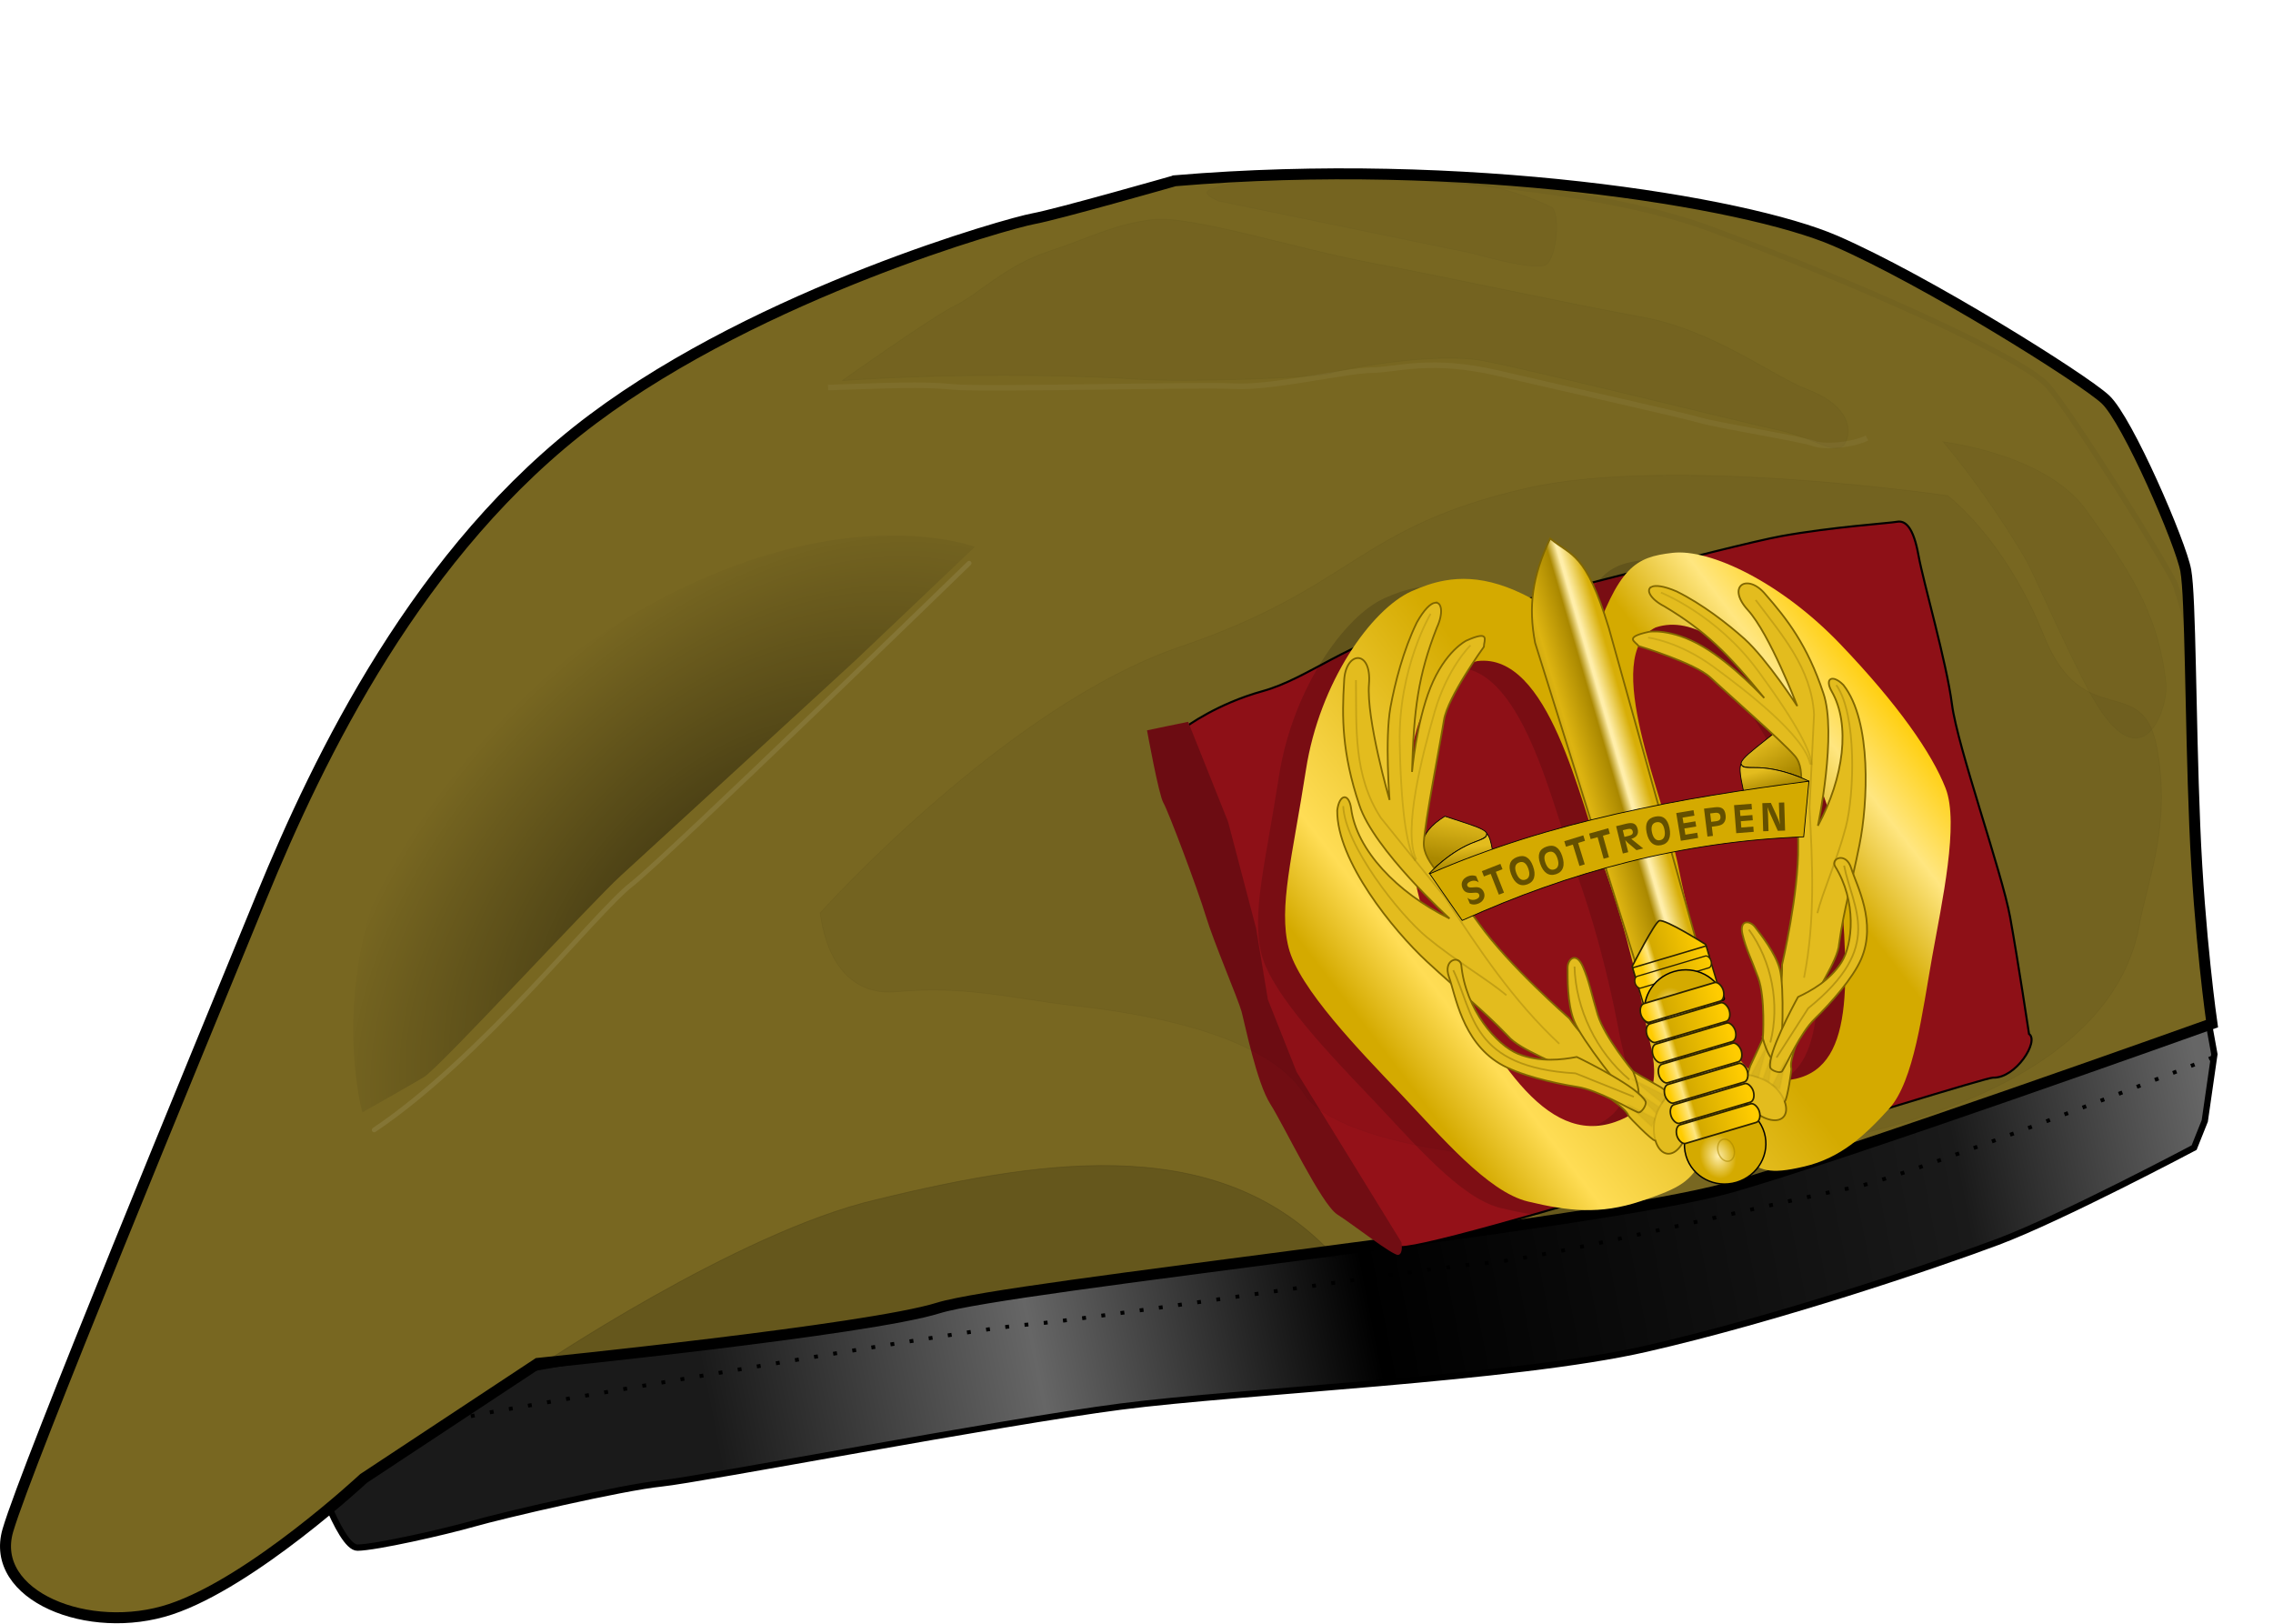 <?xml version="1.0" encoding="UTF-8"?>
<svg version="1.1" viewBox="0 0 518 370" xmlns="http://www.w3.org/2000/svg" xmlns:xlink="http://www.w3.org/1999/xlink">
<defs>
<linearGradient id="t" x1="-1710.8" x2="-1708.7" y1="563.09" y2="589.32" gradientTransform="matrix(.177 -.032 .032 .177 799.44 377.43)" gradientUnits="userSpaceOnUse" xlink:href="#b"/>
<linearGradient id="b">
<stop stop-color="#e3bc1e" offset="0"/>
<stop stop-color="#a80" offset="1"/>
</linearGradient>
<linearGradient id="x" x1="-2182.3" x2="-2062.3" y1="1145.4" y2="1144.9" gradientTransform="matrix(.142 0 0 .225 611.79 449.25)" gradientUnits="userSpaceOnUse" xlink:href="#a"/>
<linearGradient id="a">
<stop stop-color="#fc0" offset="0"/>
<stop stop-color="#ffe680" offset=".173"/>
<stop stop-color="#d4aa00" offset=".257"/>
<stop stop-color="#fc0" offset="1"/>
</linearGradient>
<linearGradient id="y" x1="-2182.3" x2="-2062.3" y1="1145.4" y2="1144.9" gradientTransform="matrix(.142 0 0 .225 611.79 444.45)" gradientUnits="userSpaceOnUse" xlink:href="#a"/>
<linearGradient id="z" x1="-2182.3" x2="-2062.3" y1="1145.4" y2="1144.9" gradientTransform="matrix(.142 0 0 .225 611.79 454.06)" gradientUnits="userSpaceOnUse" xlink:href="#a"/>
<linearGradient id="aa" x1="-2182.3" x2="-2062.3" y1="1145.4" y2="1144.9" gradientTransform="matrix(.142 0 0 .225 611.79 463.67)" gradientUnits="userSpaceOnUse" xlink:href="#a"/>
<linearGradient id="ab" x1="-2182.3" x2="-2062.3" y1="1145.4" y2="1144.9" gradientTransform="matrix(.142 0 0 .225 611.79 458.87)" gradientUnits="userSpaceOnUse" xlink:href="#a"/>
<radialGradient id="m" cx="-2146.1" cy="1211.2" r="65.532" gradientTransform="matrix(.059 -.02 -.024 -.075 651.11 633.96)" gradientUnits="userSpaceOnUse" xlink:href="#d"/>
<linearGradient id="d">
<stop stop-color="#fea" offset="0"/>
<stop stop-color="#d4aa00" offset="1"/>
</linearGradient>
<linearGradient id="w" x1="-2182.3" x2="-2062.3" y1="1145.4" y2="1144.9" gradientTransform="matrix(.13 0 0 .143 587.68 531.89)" gradientUnits="userSpaceOnUse" xlink:href="#a"/>
<linearGradient id="v" x1="-2182.3" x2="-2062.3" y1="1145.4" y2="1144.9" gradientTransform="matrix(.121 -.036 .097 .326 643.46 131.28)" gradientUnits="userSpaceOnUse" xlink:href="#a"/>
<linearGradient id="u" x1="-2182.3" x2="-2062.3" y1="1145.4" y2="1144.9" gradientTransform="matrix(.121 -.036 .117 .393 619.3 51.574)" gradientUnits="userSpaceOnUse" xlink:href="#a"/>
<linearGradient id="ac" x1="-2182.3" x2="-2062.3" y1="1145.4" y2="1144.9" gradientTransform="matrix(.142 0 0 .225 611.79 473.28)" gradientUnits="userSpaceOnUse" xlink:href="#a"/>
<linearGradient id="ad" x1="-2182.3" x2="-2062.3" y1="1145.4" y2="1144.9" gradientTransform="matrix(.142 0 0 .225 611.79 468.48)" gradientUnits="userSpaceOnUse" xlink:href="#a"/>
<radialGradient id="n" cx="-2146.1" cy="1211.2" r="65.532" gradientTransform="matrix(.06 -.016 .021 .076 609.19 493.07)" gradientUnits="userSpaceOnUse" xlink:href="#d"/>
<filter id="i" x="-.053" y="-.027" width="1.106" height="1.054" color-interpolation-filters="sRGB">
<feGaussianBlur stdDeviation="0.63"/>
</filter>
<filter id="j" x="-.068" y="-.07" width="1.137" height="1.14" color-interpolation-filters="sRGB">
<feGaussianBlur stdDeviation="1.084"/>
</filter>
<filter id="l" y="-.068" height="1.137" color-interpolation-filters="sRGB">
<feGaussianBlur stdDeviation="1.084"/>
</filter>
<filter id="k" x="-.092" y="-.073" width="1.183" height="1.146" color-interpolation-filters="sRGB">
<feGaussianBlur stdDeviation="1.084"/>
</filter>
<filter id="c" x="-.036" y="-.036" width="1.072" height="1.072" color-interpolation-filters="sRGB">
<feGaussianBlur stdDeviation="2.963"/>
</filter>
<filter id="h" x="-.044" y="-.016" width="1.089" height="1.033" color-interpolation-filters="sRGB">
<feGaussianBlur stdDeviation="3.422"/>
</filter>
<filter id="g" x="-.048" y="-.029" width="1.097" height="1.057" color-interpolation-filters="sRGB">
<feGaussianBlur stdDeviation="3.255"/>
</filter>
<filter id="e" x="-.097" y="-.025" width="1.193" height="1.05" color-interpolation-filters="sRGB">
<feGaussianBlur stdDeviation="3.2"/>
</filter>
<filter id="f" x="-.065" y="-.03" width="1.131" height="1.06" color-interpolation-filters="sRGB">
<feGaussianBlur stdDeviation="3.2"/>
</filter>
<linearGradient id="s" x1="-1688.9" x2="-1670.2" y1="520.16" y2="573.65" gradientTransform="matrix(.177 -.032 .032 .177 799.44 377.43)" gradientUnits="userSpaceOnUse" xlink:href="#b"/>
<linearGradient id="q" x1="-1710.8" x2="-1708.7" y1="563.09" y2="589.32" gradientTransform="matrix(-.177 .032 .032 .177 129.69 503.87)" gradientUnits="userSpaceOnUse" xlink:href="#b"/>
<linearGradient id="ae" x1="-2106.7" x2="-1592" y1="668.81" y2="614.84" gradientTransform="matrix(.177 -.032 .032 .177 799.44 377.43)" gradientUnits="userSpaceOnUse">
<stop offset="0"/>
<stop stop-color="#ddb411" offset=".367"/>
<stop stop-color="#a80" offset=".442"/>
<stop stop-color="#fea" offset=".465"/>
<stop stop-color="#fea" offset=".47"/>
<stop stop-color="#d7ae07" offset=".516"/>
<stop stop-color="#fc0" offset="1"/>
</linearGradient>
<linearGradient id="af" x1="-2207.9" x2="-1504.6" y1="886.09" y2="523.56" gradientTransform="matrix(.177 -.032 .032 .177 799.44 377.43)" gradientUnits="userSpaceOnUse">
<stop stop-color="#d4aa00" offset="0"/>
<stop stop-color="#fd5" offset=".125"/>
<stop stop-color="#d4aa00" offset=".49"/>
<stop stop-color="#d4aa00" offset=".732"/>
<stop stop-color="#ffe680" offset=".868"/>
<stop stop-color="#fc0" offset="1"/>
</linearGradient>
<linearGradient id="r" x1="-1688.9" x2="-1670.2" y1="520.16" y2="573.65" gradientTransform="matrix(-.177 .032 .032 .177 129.69 503.87)" gradientUnits="userSpaceOnUse" xlink:href="#b"/>
<filter id="ai" x="-.039" y="-.154" width="1.078" height="1.307" color-interpolation-filters="sRGB">
<feGaussianBlur stdDeviation="16.581"/>
</filter>
<filter id="al" x="-.036" y="-.07" width="1.073" height="1.141" color-interpolation-filters="sRGB">
<feGaussianBlur stdDeviation="25.869"/>
</filter>
<filter id="am" x="-.068" y="-.037" width="1.136" height="1.074" color-interpolation-filters="sRGB">
<feGaussianBlur stdDeviation="6.378"/>
</filter>
<filter id="an" x="-.025" y="-.063" width="1.05" height="1.125" color-interpolation-filters="sRGB">
<feGaussianBlur stdDeviation="4.519"/>
</filter>
<filter id="ao" x="-.031" y="-.042" width="1.063" height="1.084" color-interpolation-filters="sRGB">
<feGaussianBlur stdDeviation="13.329"/>
</filter>
<filter id="ah" x="-.058" y="-.101" width="1.115" height="1.201" color-interpolation-filters="sRGB">
<feGaussianBlur stdDeviation="29.994"/>
</filter>
<filter id="ag" x="-.028" y="-.368" width="1.057" height="1.736" color-interpolation-filters="sRGB">
<feGaussianBlur stdDeviation="15.597"/>
</filter>
<filter id="ap" x="-.032" y="-.092" width="1.065" height="1.184" color-interpolation-filters="sRGB">
<feGaussianBlur stdDeviation="16.835"/>
</filter>
<radialGradient id="o" cx="-3190.9" cy="765.86" r="445.99" gradientTransform="matrix(1.186 -.815 .507 .738 2496.7 -2642.5)" gradientUnits="userSpaceOnUse">
<stop stop-opacity=".569" offset="0"/>
<stop stop-opacity="0" offset="1"/>
</radialGradient>
<filter id="aq" x="-.02" y="-.03" width="1.04" height="1.059" color-interpolation-filters="sRGB">
<feGaussianBlur stdDeviation="7.498"/>
</filter>
<filter id="aj" x="-.078" y="-.082" width="1.157" height="1.165" color-interpolation-filters="sRGB">
<feGaussianBlur stdDeviation="24.652"/>
</filter>
<filter id="ak" x="-.023" y="-.025" width="1.047" height="1.049" color-interpolation-filters="sRGB">
<feGaussianBlur stdDeviation="8.38"/>
</filter>
<linearGradient id="p" x1="-3446.2" x2="-1225.8" y1="1117.9" y2="1083.2" gradientTransform="matrix(.177 -.032 .032 .177 799.44 377.43)" gradientUnits="userSpaceOnUse">
<stop stop-color="#1a1a1a" offset="0"/>
<stop stop-color="#1a1a1a" offset=".129"/>
<stop stop-color="#666" offset=".317"/>
<stop offset=".51"/>
<stop stop-color="#1a1a1a" offset=".854"/>
<stop stop-color="#666" offset="1"/>
</linearGradient>
</defs>
<g transform="translate(0 -682.36)">
<path transform="matrix(.177 -.032 .032 .177 425.23 445.07)" d="m-217.8-291.44c264.4 111.76 566.96 234.42 602.39 245.32s258.95 136.29 294.38 212.61c35.435 76.321 141.74 400.69 160.82 427.94s46.338 40.886 46.338 40.886" fill="none" filter="url(#ah)" opacity=".219" stroke="#fff" stroke-width="7"/>
<g transform="translate(-114.35 326.39)">
<path d="m617.63 588.68c-41.164 18.016-138.56 44.784-179.46 48.651-40.9 3.867-210.29 30.249-231.08 36.123-20.796 5.874-22.046 14.56-22.046 14.56s6.556 20.672 10.776 20.615c4.22-0.058 19.8-3.579 26.505-5.495 6.704-1.917 33.768-8.218 42.768-9.139 8.999-0.921 77.153-13.944 104.71-17.514 27.558-3.57 89.805-6.359 119.6-13.154 29.795-6.795 65.678-18.921 80.205-24.366 14.527-5.446 44.767-21.487 44.767-21.487l2.427-6.079 2.188-15.202z" fill="url(#p)" fill-rule="evenodd" stroke="#000" stroke-width="1.44"/>
<path d="m191.87 686.78s24.769-7.297 33.645-8.901 110.05-19.184 122.59-20.04c12.537-0.856 92.108-13.121 105.33-14.1 13.219-0.979 70.638-14.882 82.928-17.103 12.29-2.221 82.072-29.639 82.072-29.639" fill="none" stroke="#000" stroke-dasharray="0.882, 3.528" stroke-width=".882"/>
<path d="m382.08 397.16c65.974-5.578 129.88 4.729 150.54 13.687 20.656 8.958 56.44 31.399 61.524 36.121s17.218 32.847 18.328 38.992c1.111 6.145 1.02 32.954 2.049 58.151 1.028 25.197 3.924 45.121 3.924 45.121s-85.537 30.579-110.28 37.436c-31.015 8.597-163.98 22.343-179.99 27.352-16.016 5.01-91.285 12.63-91.285 12.63l-39.683 26.209s-25.345 23.618-43.969 29.804c-18.624 6.186-41.452-3.085-37.092-17.974 4.36-14.889 43.121-108.62 57.804-144.41 13.008-31.708 35.767-79.087 75.516-108.83 38.646-28.921 94.872-44.644 100.33-45.631 5.462-0.987 32.279-8.654 32.279-8.654z" fill="#786721" fill-rule="evenodd" stroke="#000" stroke-width="2.502"/>
<path d="m384.62 521.6c8.97 24.803 5.462 21.947 11.896 38.234s6.37 35.244 13.379 46.441c7.009 11.197 20.022 30.782 23.046 33.726 3.025 2.943 132.78-38.571 135.64-38.473 5.122 0.176 10.564-8.293 8.172-9.953 0 0-2.484-16.502-4.316-26.641-1.832-10.139-11.983-38.716-13.245-48.46-1.262-9.743-6.509-27.74-7.644-34.016s-2.932-7.946-4.863-7.597c-1.931 0.349-14.746 1.169-26.333 3.263s-67.684 17.218-83.046 20.493c-15.362 3.275-24.762 11.954-35.209 14.839-10.447 2.885-17.474 8.144-17.474 8.144z" fill="#941118" fill-rule="evenodd" stroke="#000" stroke-width=".468"/>
<path transform="matrix(.177 -.032 .032 .177 425.23 445.07)" d="m22.289 257.01c-15.081-0.042-29.604 2.326-43.939 5.91-53.967 13.492-134.92 92.516-171.54 198.52-36.621 106.01-65.404 164.93-61.678 217.8 3.726 52.868 65.328 144.39 106.01 206.23 40.68 61.839 86.733 142.63 134.92 163.83s86.734 32.766 140.7 25.057c53.967-7.71 65.531-13.493 86.732-38.549 10.122-11.962 15.826-42.101 18.273-75.051 7.625 36.345 18.634 71.405 30.742 82.408 21.953 19.949 28.808 27.208 75.697 24.818 46.889-2.389 81.501-24.137 118.86-52.902 37.362-28.765 63.366-113.65 87.863-179.6s63.86-159.96 54.68-206.9c-9.18-46.947-40.5-115.15-98.662-203.15-59.541-90.085-140.69-148.54-188.51-151.63-47.817-3.094-70.075 4.829-123.33 99.449l-2.332 39.277c-0.01-0.118-0.275-3.115-0.275-3.115l-18.531-71.451c-58.033-62.279-103.99-80.826-145.69-80.941zm261.65 105.22c97.262-0.27 173.16 215.74 167.21 315.89-13.85 158.24-23.982 275.68-104.12 278.63-66.139 2.431-73.671-57.991-78.916-89.008-5.245-31.017-17.675-113.02-19.117-200.95-1.442-87.925-50.801-282.4 25.469-303.85 3.18-0.47 6.339-0.704 9.476-0.713zm-239.13 2.438c91.172 5.343 96.162 195.25 111.48 285.07 15.32 89.82 16.959 175.99 16.959 208.7 0 32.709 15.178 99.652-60.764 111.48-92.017 14.335-138.35-106.83-184.69-264.92-26.953-103.91-2.006-333.63 117.01-340.33z" fill-rule="evenodd" filter="url(#ak)" opacity=".385"/>
<path transform="matrix(.177 -.032 .032 .177 425.23 445.07)" d="m-1400.8 698.01c149.92-65.418 324.37-220.79 376.15-248.04 51.789-27.258 493.36-324.37 493.36-324.37" fill="none" filter="url(#aj)" opacity=".3" stroke="#fff" stroke-linecap="round" stroke-linejoin="round" stroke-width="6"/>
<path transform="matrix(.177 -.032 .032 .177 425.23 445.07)" d="m-520.36 106.52-174.45 114.48s-297.11 188.08-340.72 215.34c-43.612 27.258-269.85 198.98-291.66 207.16s-84.498 29.983-84.498 29.983-27.636-301.18 275.3-477.01c389.78-226.24 616.02-89.95 616.02-89.95z" fill="url(#o)" fill-rule="evenodd" filter="url(#aq)"/>
<path transform="matrix(.177 -.032 .032 .177 425.23 445.07)" d="m-648.47-130.62c169 19.08 316.19 51.789 370.7 65.418s218.06 38.161 239.87 35.435c21.806-2.726 136.29-2.726 193.53 19.08 57.241 21.806 305.29 133.56 351.62 152.64s68.144 49.064 81.773 29.983 5.452-49.064-35.435-73.596c-40.886-24.532-103.58-95.402-190.8-128.11-87.224-32.709-231.69-92.676-324.37-128.11-92.676-35.435-215.34-100.85-264.4-103.58s-79.047 8.177-136.29 16.355c-57.241 8.177-98.127 38.161-128.11 46.338s-158.09 68.144-158.09 68.144z" fill-rule="evenodd" filter="url(#ap)" opacity=".193" stroke="#000" stroke-width="1px"/>
<path transform="matrix(.177 -.032 .032 .177 425.23 445.07)" d="m-667.55-125.17c73.596 10.903 117.21 16.355 155.37 27.258 38.161 10.903 305.29 51.789 351.62 62.692 46.338 10.903 141.74 5.452 174.45 10.903s76.321-2.726 158.09 32.709c81.773 35.435 218.06 92.676 239.87 103.58s122.66 46.338 136.29 54.515 49.064 10.903 68.144 5.452" fill="none" filter="url(#ag)" opacity=".215" stroke="#fff" stroke-linejoin="round" stroke-width="7"/>
<path d="m385.12 520.45c-0.966 0.174-9.371 1.943-9.371 1.943s2.661 14.725 3.735 16.525c1.073 1.8 7.768 19.536 9.627 25.681 1.859 6.145 7.44 19.096 8.205 21.95 0.765 2.853 3.406 16.086 6.538 21.004 3.132 4.918 11.605 22.831 15.266 25.16 3.662 2.33 12.672 9.426 13.879 9.208 1.207-0.218 0.727-2.873 0.727-2.873l-23.887-38.809-6.553-16.515-2.682-16.217-6.381-24.273z" fill="#710d13" fill-rule="evenodd"/>
<path transform="matrix(.177 -.032 .032 .177 425.23 445.07)" d="m-43.35-288.71s337.99 62.692 509.72 163.55c171.72 100.85 362.53 231.69 387.06 272.58 24.532 40.886 111.76 258.95 114.48 278.03 2.726 19.08 5.452 46.338 5.452 46.338" fill="none" filter="url(#ao)" opacity=".207" stroke="#000" stroke-width="7"/>
<path transform="matrix(.177 -.032 .032 .177 425.23 445.07)" d="m-138.75-269.63 305.29 122.66s76.321 38.161 89.95 29.983 27.588-55.81 19.411-69.438c-78.011-57.161-199.5-85.333-291.99-96.833-32.709-2.726-111.76-5.452-111.76-5.452-11.075 3.296-40.084-0.792-10.903 19.08z" fill-rule="evenodd" filter="url(#an)" opacity=".17" stroke="#000" stroke-width="1px"/>
<path transform="matrix(.177 -.032 .032 .177 425.23 445.07)" d="m710.32 193.75c40.886 70.87 70.87 148.55 77.684 169s33.591 134.88 51.789 185.35c42.282 117.25 91.62 28.54 94.039-2.726 7.085-91.577-23.306-155.88-60.725-234.64-37.419-78.761-162.79-116.99-162.79-116.99z" fill-rule="evenodd" filter="url(#am)" opacity=".189" stroke="#000" stroke-width="1px"/>
<path transform="matrix(.177 -.032 .032 .177 425.23 445.07)" d="m-795.7 527.87s277.55-215.87 508.83-250.56c231.29-34.693 246.58-109.04 466.43-119.5 188.71-8.979 524.25 104.08 524.25 104.08s61.677 65.532 88.661 196.6c26.984 131.06 115.64 65.532 115.64 165.76 0 100.22-41.123 160.73-61.677 215.87-128.72 345.29-1020.2 168.17-1079.3 23.129-34.993-85.815-188.89-138.77-265.98-161.9-77.096-23.129-131.06-50.112-219.72-57.822-88.66-7.71-77.096-115.64-77.096-115.64z" fill-rule="evenodd" filter="url(#al)" opacity=".204" stroke="#000" stroke-width="1px"/>
<path transform="matrix(.177 -.032 .032 .177 425.23 445.07)" d="m-283.17 1062.1c-254.42-19.274-451.67-14.153-467.09-10.298s-506.11-18.75-506.11-18.75 284.81-126.24 466.43-134.92c230.21-14.1 448.43-2.534 559.22 176z" fill-rule="evenodd" filter="url(#ai)" opacity=".396" stroke="#000" stroke-width="1px"/>
<path d="m443.63 541.97c7.506 2.521 12.997 3.644 7.037 5.779-5.96 2.135-10.629 7.25-10.629 7.25-2.379-4.877-2.983-8.951 3.591-13.029z" color="#000000" color-rendering="auto" fill="url(#r)" fill-rule="evenodd" image-rendering="auto" shape-rendering="auto" solid-color="#000000" stroke="#000" stroke-width=".18px" style="isolation:auto;mix-blend-mode:normal"/>
<path d="m443.59 488.26c-2.673 0.475-5.169 1.36-7.593 2.453-9.127 4.117-20.935 20.706-24.028 40.654-3.093 19.948-6.305 31.306-3.953 40.551 2.352 9.245 16.193 23.484 25.378 33.135 9.185 9.651 19.928 22.486 29.141 24.699 9.213 2.213 16.411 3.027 25.723-0.066 9.312-3.093 11.175-4.488 14.128-9.604 1.41-2.443 1.456-7.964 0.834-13.878 2.514 6.193 5.586 12.051 8.083 13.612 4.527 2.831 5.973 3.897 14.202 1.973 8.229-1.924 13.663-6.884 19.36-13.175 5.697-6.291 7.585-22.159 9.813-34.624 2.228-12.465 6.191-30.376 3.062-38.398-3.129-8.021-10.86-19.1-23.978-32.824-13.43-14.05-29.675-21.806-38.243-20.824-8.568 0.983-12.257 3.098-18.66 21.562l0.844 7.032c-0.01-0.021-0.148-0.543-0.148-0.543l-5.569-12.062c-12.273-9.173-21.007-10.987-28.396-9.673zm49.712 10.261c17.219-3.161 37.576 32.67 39.728 50.599 2.612 28.471 4.577 49.597-9.523 52.684-11.637 2.548-14.905-7.913-16.827-13.239-1.922-5.326-6.749-19.453-9.819-34.98-3.07-15.527-18.038-48.393-5.216-54.634 0.548-0.185 1.1-0.328 1.656-0.43zm-42.277 8.087c16.32-1.972 23.283 31.506 28.872 46.924s8.637 30.629 9.684 36.422c1.047 5.793 5.878 17.165-7.194 21.691-15.839 5.485-27.925-14.493-41.193-41.012-8.1-17.543-11.035-59.03 9.831-64.026z" fill="url(#af)" fill-rule="evenodd"/>
<path d="m502.43 624.31-38.245-121.86c-1.558-8.232-0.675-15.166 3.439-23.772 4.947 4.092 8.05 3.036 13.363 20.383l33.629 120.34z" fill="url(#ae)" fill-rule="evenodd" stroke="#806600" stroke-width=".396"/>
<g transform="matrix(.177 -.032 .032 .177 799.44 377.43)" stroke="#806600" stroke-width="2.2">
<path d="m-2073.6 279.8c-5.617-0.096-14.906 5.723-27.117 20.609-23.105 31.535-40.865 70.527-51.91 99.668-14.342 38.449-22.027 115.39-22.027 115.39s-11.041-106.05 0.5-149.26-22.41-46.736-30.492-8.566c-10.551 43.001-18.989 88.004-8.838 157.18 7.85 58.637 86.877 161.95 86.877 161.95-60.345-44.599-100.31-106.69-97.883-158.86 0.983-21.152-11.539-21.285-17.748-1.223-11.999 62.665 42.875 162.23 77.619 208.46 34.744 46.22 57.413 70.685 84.412 111.28 11.845 20.904 58.55 45.744 80.496 68.021 21.946 22.277 50.422 47.853 51.787 58.49 0.243 1.896 23.786 36.421 27.596 37.006 0.111 0.017 0.224 0.024 0.336 0.037 1.183 10.057 5.527 17.055 11.818 19.039 11.509 3.618 26.118-10.243 32.629-30.959 6.512-20.716 2.46-40.443-9.049-44.061-2.387-0.736-4.987-0.73-7.686 0.018l-8.436-8.832c-59.185-48.833-82.1-69.769-99.041-106.92 0 0-63.633-79.395-91.25-138.42-27.617-59.025-56.681-87.697-50.486-113.79 6.195-26.09 42.837-119.79 52.602-147.81 9.764-28.017 66.338-82.432 66.338-82.432 1.176-7.559 13.043-20.01-20.58-11.641 0 0-28.581 8.083-55.209 50.404-25.705 40.854-41.977 100.99-41.977 100.99 16.171-77.304 29.568-119.37 63.354-174.08 11.954-16.979 12.128-31.527 3.365-31.678z" fill="#e3bc1e" fill-rule="evenodd"/>
<path d="m-1891.7 944.19c-16.996 13.544-29.926 29.753-28.429 55.413" fill="none" filter="url(#i)" opacity=".496"/>
<path d="m-1932.2 908.77s-27.88-49.054-31.32-78.542c-3.373-28.911-2.891-43.367-7.71-63.604-4.819-20.238-17.347-13.01-19.274-1.446s-8.673 43.367-3.855 67.459 45.379 101.32 55.895 113.23c14.937 2.409 6.264-37.103 6.264-37.103z" fill="#e3bc1e" fill-rule="evenodd"/>
<path d="m-2122.4 737.15c-4.871 56.855 26.055 108.26 50.896 123.9 24.841 15.645 53.652 17.151 72.286 16.99 10.517 7.521 70.862 52.531 75.762 70.871 1.242 4.648-8.289 14.311-11.997 11.931-10.922-7.011-44.701-36.703-70.069-45.476-29.202-10.099-70.568-28.165-91.441-46.523-41.747-36.716-39.463-95.455-43.485-119.17-4.022-23.714 18.178-24.875 18.05-12.525z" fill="#e3bc1e" fill-rule="evenodd"/>
<path d="m-1935.4 917.68 39.271 29.393-6.987 7.71z" fill-rule="evenodd" filter="url(#j)" opacity=".237"/>
<path transform="matrix(.98 -.2 .2 .98 -232.07 -366.73)" d="m-1924.5 983.46 7.71-8.191-26.02-29.875z" fill-rule="evenodd" filter="url(#l)" opacity=".237"/>
<path d="m-1913.2 966.11 4.819-7.71-28.429-27.947z" fill-rule="evenodd" filter="url(#k)" opacity=".237"/>
<path d="m-2133.6 742.05c16.089 58.575-0.055 124.96 129.14 156.12l67.459 42.403" fill="none" filter="url(#c)" opacity=".67"/>
<path d="m-1981.6 764.79c-8.166 53.113 8.156 111.85 42.931 153.32" color="#000000" color-rendering="auto" fill="none" filter="url(#c)" image-rendering="auto" opacity=".67" shape-rendering="auto" solid-color="#000000" style="isolation:auto;mix-blend-mode:normal"/>
<path d="m-2018 857.69c-48.32-64.786-79.062-136.6-109.63-208.49l-61.911-113.39c-24.944-59.107-9.975-118.21 0-177.32" fill="none" filter="url(#h)" opacity=".537"/>
<path d="m-2233.8 512.66c-6.814 49.064 44.975 147.19 74.958 182.63 29.983 35.435 66.781 66.781 85.861 89.95" fill="none" filter="url(#g)" opacity=".574"/>
<path d="m-2081.5 292.61s-52.753 60.6-67.745 154.64c-14.992 94.039-13.629 134.93-6.814 149.92" fill="none" filter="url(#e)" opacity=".49"/>
<path d="m-2038.9 340.94s-33.878 22.741-59.704 74.93c-25.047 50.615-67.043 141.77-56.14 179.93" fill="none" filter="url(#f)" opacity=".49"/>
</g>
<path d="m455.16 553.62c-0.584-2.256-0.762-6.594-1.986-7.681-0.141 0.651 0.175 0.848-2.508 1.809-5.96 2.135-10.623 7.28-10.623 7.28 5.917-0.912 8.543 2.67 15.117-1.408z" fill="url(#q)" fill-rule="evenodd" stroke="#000" stroke-linecap="round" stroke-linejoin="round" stroke-width=".18px"/>
<path d="m518.69 523.01c-6.149 4.989-10.9 7.963-4.57 7.877 6.33-0.086 12.494 3.071 12.494 3.071 0.522-5.401-0.339-9.428-7.924-10.948z" color="#000000" color-rendering="auto" fill="url(#s)" fill-rule="evenodd" image-rendering="auto" shape-rendering="auto" solid-color="#000000" stroke="#000" stroke-width=".18px" style="isolation:auto;mix-blend-mode:normal"/>
<g transform="matrix(-.154 .074 .075 .147 150.38 602.02)" stroke="#806600" stroke-width="2.353">
<path d="m-2073.6 279.8c-5.617-0.096-14.906 5.723-27.117 20.609-23.105 31.535-40.865 70.527-51.91 99.668-14.342 38.449-22.027 115.39-22.027 115.39s-11.041-106.05 0.5-149.26-22.41-46.736-30.492-8.566c-10.551 43.001-18.989 88.004-8.838 157.18 7.85 58.637 86.877 161.95 86.877 161.95-60.345-44.599-100.31-106.69-97.883-158.86 0.983-21.152-11.539-21.285-17.748-1.223-11.999 62.665 42.875 162.23 77.619 208.46 34.744 46.22 57.413 70.685 84.412 111.28 11.845 20.904 58.55 45.744 80.496 68.021 21.946 22.277 50.422 47.853 51.787 58.49 0.243 1.896 23.786 36.421 27.596 37.006 0.111 0.017 0.224 0.024 0.336 0.037 1.183 10.057 5.527 17.055 11.818 19.039 11.509 3.618 26.118-10.243 32.629-30.959 6.512-20.716 2.46-40.443-9.049-44.061-2.387-0.736-4.987-0.73-7.686 0.018l-8.436-8.832c-59.185-48.833-82.1-69.769-99.041-106.92 0 0-63.633-79.395-91.25-138.42-27.617-59.025-56.681-87.697-50.486-113.79 6.195-26.09 42.837-119.79 52.602-147.81 9.764-28.017 66.338-82.432 66.338-82.432 1.176-7.559 13.043-20.01-20.58-11.641 0 0-28.581 8.083-55.209 50.404-25.705 40.854-41.977 100.99-41.977 100.99 16.171-77.304 29.568-119.37 63.354-174.08 11.954-16.979 12.128-31.527 3.365-31.678z" fill="#e3bc1e" fill-rule="evenodd"/>
<path d="m-1891.7 944.19c-16.996 13.544-29.926 29.753-28.429 55.413" fill="none" filter="url(#i)" opacity=".496"/>
<path d="m-1932.2 908.77s-27.88-49.054-31.32-78.542c-3.373-28.911-2.891-43.367-7.71-63.604-4.819-20.238-17.347-13.01-19.274-1.446s-8.673 43.367-3.855 67.459 45.379 101.32 55.895 113.23c14.937 2.409 6.264-37.103 6.264-37.103z" fill="#e3bc1e" fill-rule="evenodd"/>
<path d="m-2122.4 737.15c-4.871 56.855 26.055 108.26 50.896 123.9 24.841 15.645 53.652 17.151 72.286 16.99 10.517 7.521 70.862 52.531 75.762 70.871 1.242 4.648-8.289 14.311-11.997 11.931-10.922-7.011-44.701-36.703-70.069-45.476-29.202-10.099-70.568-28.165-91.441-46.523-41.747-36.716-39.463-95.455-43.485-119.17-4.022-23.714 18.178-24.875 18.05-12.525z" fill="#e3bc1e" fill-rule="evenodd"/>
<path d="m-1935.4 917.68 39.271 29.393-6.987 7.71z" fill-rule="evenodd" filter="url(#j)" opacity=".237"/>
<path transform="matrix(.98 -.2 .2 .98 -232.07 -366.73)" d="m-1924.5 983.46 7.71-8.191-26.02-29.875z" fill-rule="evenodd" filter="url(#l)" opacity=".237"/>
<path d="m-1913.2 966.11 4.819-7.71-28.429-27.947z" fill-rule="evenodd" filter="url(#k)" opacity=".237"/>
<path d="m-2133.6 742.05c16.089 58.575-0.055 124.96 129.14 156.12l67.459 42.403" fill="none" filter="url(#c)" opacity=".67"/>
<path d="m-1981.6 764.79c-8.166 53.113 8.156 111.85 42.931 153.32" color="#000000" color-rendering="auto" fill="none" filter="url(#c)" image-rendering="auto" opacity=".67" shape-rendering="auto" solid-color="#000000" style="isolation:auto;mix-blend-mode:normal"/>
<path d="m-2018 857.69c-48.32-64.786-79.062-136.6-109.63-208.49l-61.911-113.39c-24.944-59.107-9.975-118.21 0-177.32" fill="none" filter="url(#h)" opacity=".537"/>
<path d="m-2233.8 512.66c-6.814 49.064 44.975 147.19 74.958 182.63 29.983 35.435 66.781 66.781 85.861 89.95" fill="none" filter="url(#g)" opacity=".574"/>
<path d="m-2081.5 292.61s-52.753 60.6-67.745 154.64c-14.992 94.039-13.629 134.93-6.814 149.92" fill="none" filter="url(#e)" opacity=".49"/>
<path d="m-2038.9 340.94s-33.878 22.741-59.704 74.93c-25.047 50.615-67.043 141.77-56.14 179.93" fill="none" filter="url(#f)" opacity=".49"/>
</g>
<path d="m516.42 614.06c1.424 4.784-1.415 9.851-6.34 11.316-4.925 1.465-10.072-1.225-11.495-6.009-0.388-1.303-0.459-2.628-0.259-3.894 0.536-3.383-0.796-7.729 5.858-9.91 6.654-2.181 8.206 2.613 10.489 5.285 0.78 0.913 1.384 1.995 1.746 3.213z" color="#000000" color-rendering="auto" fill="url(#n)" fill-rule="evenodd" image-rendering="auto" shape-rendering="auto" solid-color="#000000" stroke="#000" stroke-linecap="round" stroke-linejoin="round" stroke-width=".32" style="isolation:auto;mix-blend-mode:normal"/>
<rect transform="matrix(.958 -.285 .285 .958 0 0)" x="300.75" y="724.21" width="19.589" height="4.43" rx="1.394" ry="2.215" color="#000000" color-rendering="auto" fill="url(#ad)" fill-rule="evenodd" image-rendering="auto" shape-rendering="auto" solid-color="#000000" stroke="#2b2200" stroke-linecap="round" stroke-linejoin="round" stroke-width=".373" style="isolation:auto;mix-blend-mode:normal"/>
<rect transform="matrix(.958 -.285 .285 .958 0 0)" x="300.75" y="729.01" width="19.589" height="4.43" rx="1.394" ry="2.215" color="#000000" color-rendering="auto" fill="url(#ac)" fill-rule="evenodd" image-rendering="auto" shape-rendering="auto" solid-color="#000000" stroke="#2b2200" stroke-linecap="round" stroke-linejoin="round" stroke-width=".373" style="isolation:auto;mix-blend-mode:normal"/>
<path d="m486.33 576.15s5.1-10.008 6.154-10.366c1.35-0.459 10.57 5.39 10.57 5.39l0.76 2.553-16.724 4.976z" color="#000000" color-rendering="auto" fill="url(#u)" fill-rule="evenodd" image-rendering="auto" shape-rendering="auto" solid-color="#000000" stroke="#2b2200" stroke-linecap="round" stroke-linejoin="round" stroke-width=".364" style="isolation:auto;mix-blend-mode:normal"/>
<path d="m486.42 576.5 16.75-4.984 3.186 10.708-16.751 4.984z" color="#000000" color-rendering="auto" fill="url(#v)" fill-rule="evenodd" image-rendering="auto" shape-rendering="auto" solid-color="#000000" stroke="#2b2200" stroke-linecap="round" stroke-linejoin="round" stroke-width=".335" style="isolation:auto;mix-blend-mode:normal"/>
<rect transform="matrix(.958 -.285 .285 .958 0 0)" x="301.54" y="693.77" width="18.022" height="2.804" rx=".91" ry="1.402" color="#000000" color-rendering="auto" fill="url(#w)" fill-rule="evenodd" image-rendering="auto" shape-rendering="auto" solid-color="#000000" stroke="#2b2200" stroke-linecap="round" stroke-linejoin="round" stroke-width=".285" style="isolation:auto;mix-blend-mode:normal"/>
<path d="m507.29 583.37c-1.424-4.784-6.57-7.475-11.495-6.009-4.925 1.465-7.764 6.532-6.34 11.316 0.388 1.303 2.386-0.885 3.346-1.137 3.284-0.864 2.126 11.447 8.89 9.635 6.764-1.812-0.99-11.982 1.568-13.186 0.837-0.394 4.394 0.6 4.032-0.618z" color="#000000" color-rendering="auto" fill="url(#m)" fill-rule="evenodd" image-rendering="auto" shape-rendering="auto" solid-color="#000000" stroke="#000" stroke-linecap="round" stroke-linejoin="round" stroke-width=".32" style="isolation:auto;mix-blend-mode:normal"/>
<rect transform="matrix(.958 -.285 .285 .958 0 0)" x="300.75" y="714.59" width="19.589" height="4.43" rx="1.394" ry="2.215" color="#000000" color-rendering="auto" fill="url(#ab)" fill-rule="evenodd" image-rendering="auto" shape-rendering="auto" solid-color="#000000" stroke="#2b2200" stroke-linecap="round" stroke-linejoin="round" stroke-width=".373" style="isolation:auto;mix-blend-mode:normal"/>
<rect transform="matrix(.958 -.285 .285 .958 0 0)" x="300.75" y="719.4" width="19.589" height="4.43" rx="1.394" ry="2.215" color="#000000" color-rendering="auto" fill="url(#aa)" fill-rule="evenodd" image-rendering="auto" shape-rendering="auto" solid-color="#000000" stroke="#2b2200" stroke-linecap="round" stroke-linejoin="round" stroke-width=".373" style="isolation:auto;mix-blend-mode:normal"/>
<rect transform="matrix(.958 -.285 .285 .958 0 0)" x="300.75" y="709.79" width="19.589" height="4.43" rx="1.394" ry="2.215" color="#000000" color-rendering="auto" fill="url(#z)" fill-rule="evenodd" image-rendering="auto" shape-rendering="auto" solid-color="#000000" stroke="#2b2200" stroke-linecap="round" stroke-linejoin="round" stroke-width=".373" style="isolation:auto;mix-blend-mode:normal"/>
<rect transform="matrix(.958 -.285 .285 .958 0 0)" x="300.75" y="700.17" width="19.589" height="4.43" rx="1.394" ry="2.215" color="#000000" color-rendering="auto" fill="url(#y)" fill-rule="evenodd" image-rendering="auto" shape-rendering="auto" solid-color="#000000" stroke="#2b2200" stroke-linecap="round" stroke-linejoin="round" stroke-width=".373" style="isolation:auto;mix-blend-mode:normal"/>
<rect transform="matrix(.958 -.285 .285 .958 0 0)" x="300.75" y="704.98" width="19.589" height="4.43" rx="1.394" ry="2.215" color="#000000" color-rendering="auto" fill="url(#x)" fill-rule="evenodd" image-rendering="auto" shape-rendering="auto" solid-color="#000000" stroke="#2b2200" stroke-linecap="round" stroke-linejoin="round" stroke-width=".373" style="isolation:auto;mix-blend-mode:normal"/>
<ellipse transform="matrix(.958 -.285 .285 .958 0 0)" cx="310.55" cy="737.55" rx="1.838" ry="2.584" color="#000000" color-rendering="auto" fill="none" image-rendering="auto" opacity=".563" shape-rendering="auto" solid-color="#000000" stroke="#a80" stroke-linecap="round" stroke-linejoin="round" stroke-width=".32" style="isolation:auto;mix-blend-mode:normal"/>
<path d="m511.96 537.96c-0.242-2.318-1.594-6.443-0.828-7.89 0.36 0.561 0.134 0.856 2.982 0.817 6.33-0.086 12.5 3.101 12.5 3.101-5.862 1.217-7.068 5.491-14.654 3.972z" fill="url(#t)" fill-rule="evenodd" stroke="#000" stroke-linecap="round" stroke-linejoin="round" stroke-width=".18px"/>
<path d="m440.17 555.08 7.405 10.627c24.457-11.093 50.218-18.018 77.823-19.05l1.198-12.681c-29.639 3.857-58.92 9.082-86.426 21.104z" fill="#d4aa00" fill-rule="evenodd" stroke="#000" stroke-width=".18px"/>
<path d="m449.78 562.35c23.21-9.704 47.115-16.948 72.176-17.099" fill="none"/>
<path d="m449.31 561.87-0.558-1.351q0.393 0.389 0.945 0.48 0.556 0.089 1.117-0.142 0.409-0.169 0.577-0.457 0.168-0.288 0.041-0.596-0.116-0.28-0.377-0.373-0.261-0.092-0.977-0.016-1.031 0.107-1.598-0.151t-0.851-0.947q-0.341-0.825-0.011-1.549 0.332-0.729 1.224-1.097 0.498-0.206 0.967-0.217 0.471-0.017 0.942 0.162l0.596 1.444q-0.378-0.331-0.874-0.395-0.492-0.066-1.021 0.153-0.452 0.186-0.639 0.451-0.183 0.262-0.064 0.551 0.101 0.245 0.382 0.33 0.285 0.083 0.865 0.03 0.07-6e-3 0.202-0.019 0.693-0.076 1.107 0.021 0.399 0.095 0.706 0.374 0.309 0.273 0.482 0.694 0.326 0.79-0.018 1.524-0.344 0.734-1.216 1.094-0.522 0.215-1.026 0.219-0.502-2e-3 -0.923-0.216z" fill-opacity=".529"/>
<path d="m455.93 559.84-1.869-4.75-1.528 0.601-0.478-1.215 4.225-1.662 0.478 1.215-1.524 0.6 1.869 4.75-1.172 0.461z" fill-opacity=".529"/>
<path d="m460.09 551.26q1.256-0.464 2.155 0.049 0.902 0.511 1.452 2 0.579 1.569 0.249 2.656-0.332 1.083-1.521 1.522-1.217 0.449-2.174-0.149-0.953-0.6-1.537-2.18-0.55-1.49-0.209-2.464 0.345-0.976 1.585-1.434zm0.457 1.237q-0.668 0.246-0.836 0.847-0.165 0.6 0.175 1.52 0.368 0.996 0.917 1.39 0.55 0.394 1.221 0.146 0.648-0.239 0.804-0.898 0.156-0.659-0.208-1.647-0.344-0.932-0.864-1.27-0.517-0.343-1.209-0.088z" fill-opacity=".529"/>
<path d="m466.81 548.88q1.268-0.43 2.153 0.106 0.888 0.535 1.399 2.038 0.537 1.583 0.178 2.661-0.361 1.074-1.561 1.481-1.228 0.417-2.169-0.207-0.937-0.625-1.478-2.22-0.51-1.504-0.144-2.468 0.37-0.966 1.623-1.391zm0.424 1.248q-0.674 0.229-0.859 0.825-0.181 0.595 0.135 1.524 0.341 1.005 0.88 1.414 0.539 0.409 1.217 0.179 0.654-0.222 0.828-0.877 0.174-0.655-0.165-1.652-0.319-0.941-0.83-1.293-0.508-0.357-1.206-0.12z" fill-opacity=".529"/>
<path d="m474.3 553.3-1.509-4.876-1.569 0.485-0.386-1.247 4.337-1.342 0.386 1.247-1.565 0.484 1.509 4.876-1.203 0.372z" fill-opacity=".529"/>
<path d="m479.81 551.65-1.378-4.915-1.581 0.443-0.352-1.257 4.371-1.225 0.352 1.257-1.577 0.442 1.378 4.915-1.212 0.34z" fill-opacity=".529"/>
<path d="m484.73 547.4 0.68 2.756-1.223 0.302-1.535-6.223 2.302-0.568q1.157-0.285 1.766 2e-3 0.613 0.287 0.841 1.211 0.208 0.842-0.154 1.4-0.361 0.558-1.297 0.845l2.721 2.187-1.537 0.379-1.72-1.45q-0.291-0.249-0.492-0.447-0.197-0.199-0.353-0.394zm-0.554-2.245 0.374 1.517 0.985-0.243q0.568-0.14 0.782-0.384t0.116-0.636q-0.098-0.397-0.405-0.516-0.303-0.12-0.867 0.019l-0.985 0.243z" fill-opacity=".529"/>
<path d="m491.55 542.05q1.312-0.271 2.123 0.369 0.816 0.64 1.138 2.195 0.339 1.637-0.15 2.663-0.49 1.022-1.731 1.278-1.27 0.263-2.127-0.472-0.853-0.735-1.194-2.385-0.322-1.555 0.161-2.467 0.486-0.913 1.781-1.181zm0.267 1.291q-0.697 0.144-0.953 0.713-0.252 0.568-0.054 1.529 0.215 1.039 0.7 1.511 0.485 0.472 1.186 0.327 0.676-0.14 0.929-0.768 0.253-0.629 0.04-1.66-0.201-0.973-0.665-1.385-0.46-0.417-1.182-0.267z" fill-opacity=".529"/>
<path d="m497.4 547.56-1.048-6.324 3.939-0.653 0.206 1.242-2.705 0.448 0.215 1.296 2.705-0.448 0.196 1.18-2.705 0.448 0.235 1.421 2.705-0.448 0.196 1.184-3.939 0.653z" fill-opacity=".529"/>
<path d="m504.46 544.35 0.258 2.09-1.25 0.154-0.785-6.362 2.458-0.303q1.17-0.144 1.747 0.268 0.577 0.408 0.708 1.474 0.086 0.698-0.084 1.211-0.166 0.513-0.591 0.854-0.252 0.197-0.698 0.324-0.443 0.127-1.241 0.225l-0.522 0.065zm-0.373-3.022 0.236 1.91 1.053-0.13q0.619-0.076 0.863-0.331 0.244-0.259 0.182-0.761-0.062-0.506-0.366-0.697-0.3-0.196-0.914-0.121l-1.053 0.13z" fill-opacity=".529"/>
<path d="m510.03 545.83-0.505-6.39 3.98-0.315 0.099 1.255-2.733 0.216 0.104 1.31 2.733-0.216 0.094 1.192-2.733 0.216 0.114 1.436 2.733-0.216 0.095 1.196-3.98 0.315z" fill-opacity=".529"/>
<path d="m517.9 541.73q-0.018-0.042-0.059-0.133-0.466-1.048-0.714-1.735 0.059 0.542 0.094 1.008 0.04 0.466 0.049 0.774l0.113 3.708-1.216 0.037-0.195-6.407 1.941-0.059 1.273 2.776q0.262 0.569 0.472 1.119 0.21 0.546 0.37 1.072-0.077-0.461-0.125-0.923-0.044-0.466-0.058-0.934l-0.097-3.166 1.216-0.037 0.195 6.407-1.659 0.051-1.6-3.558z" fill-opacity=".529"/>
</g>
</g>
</svg>
